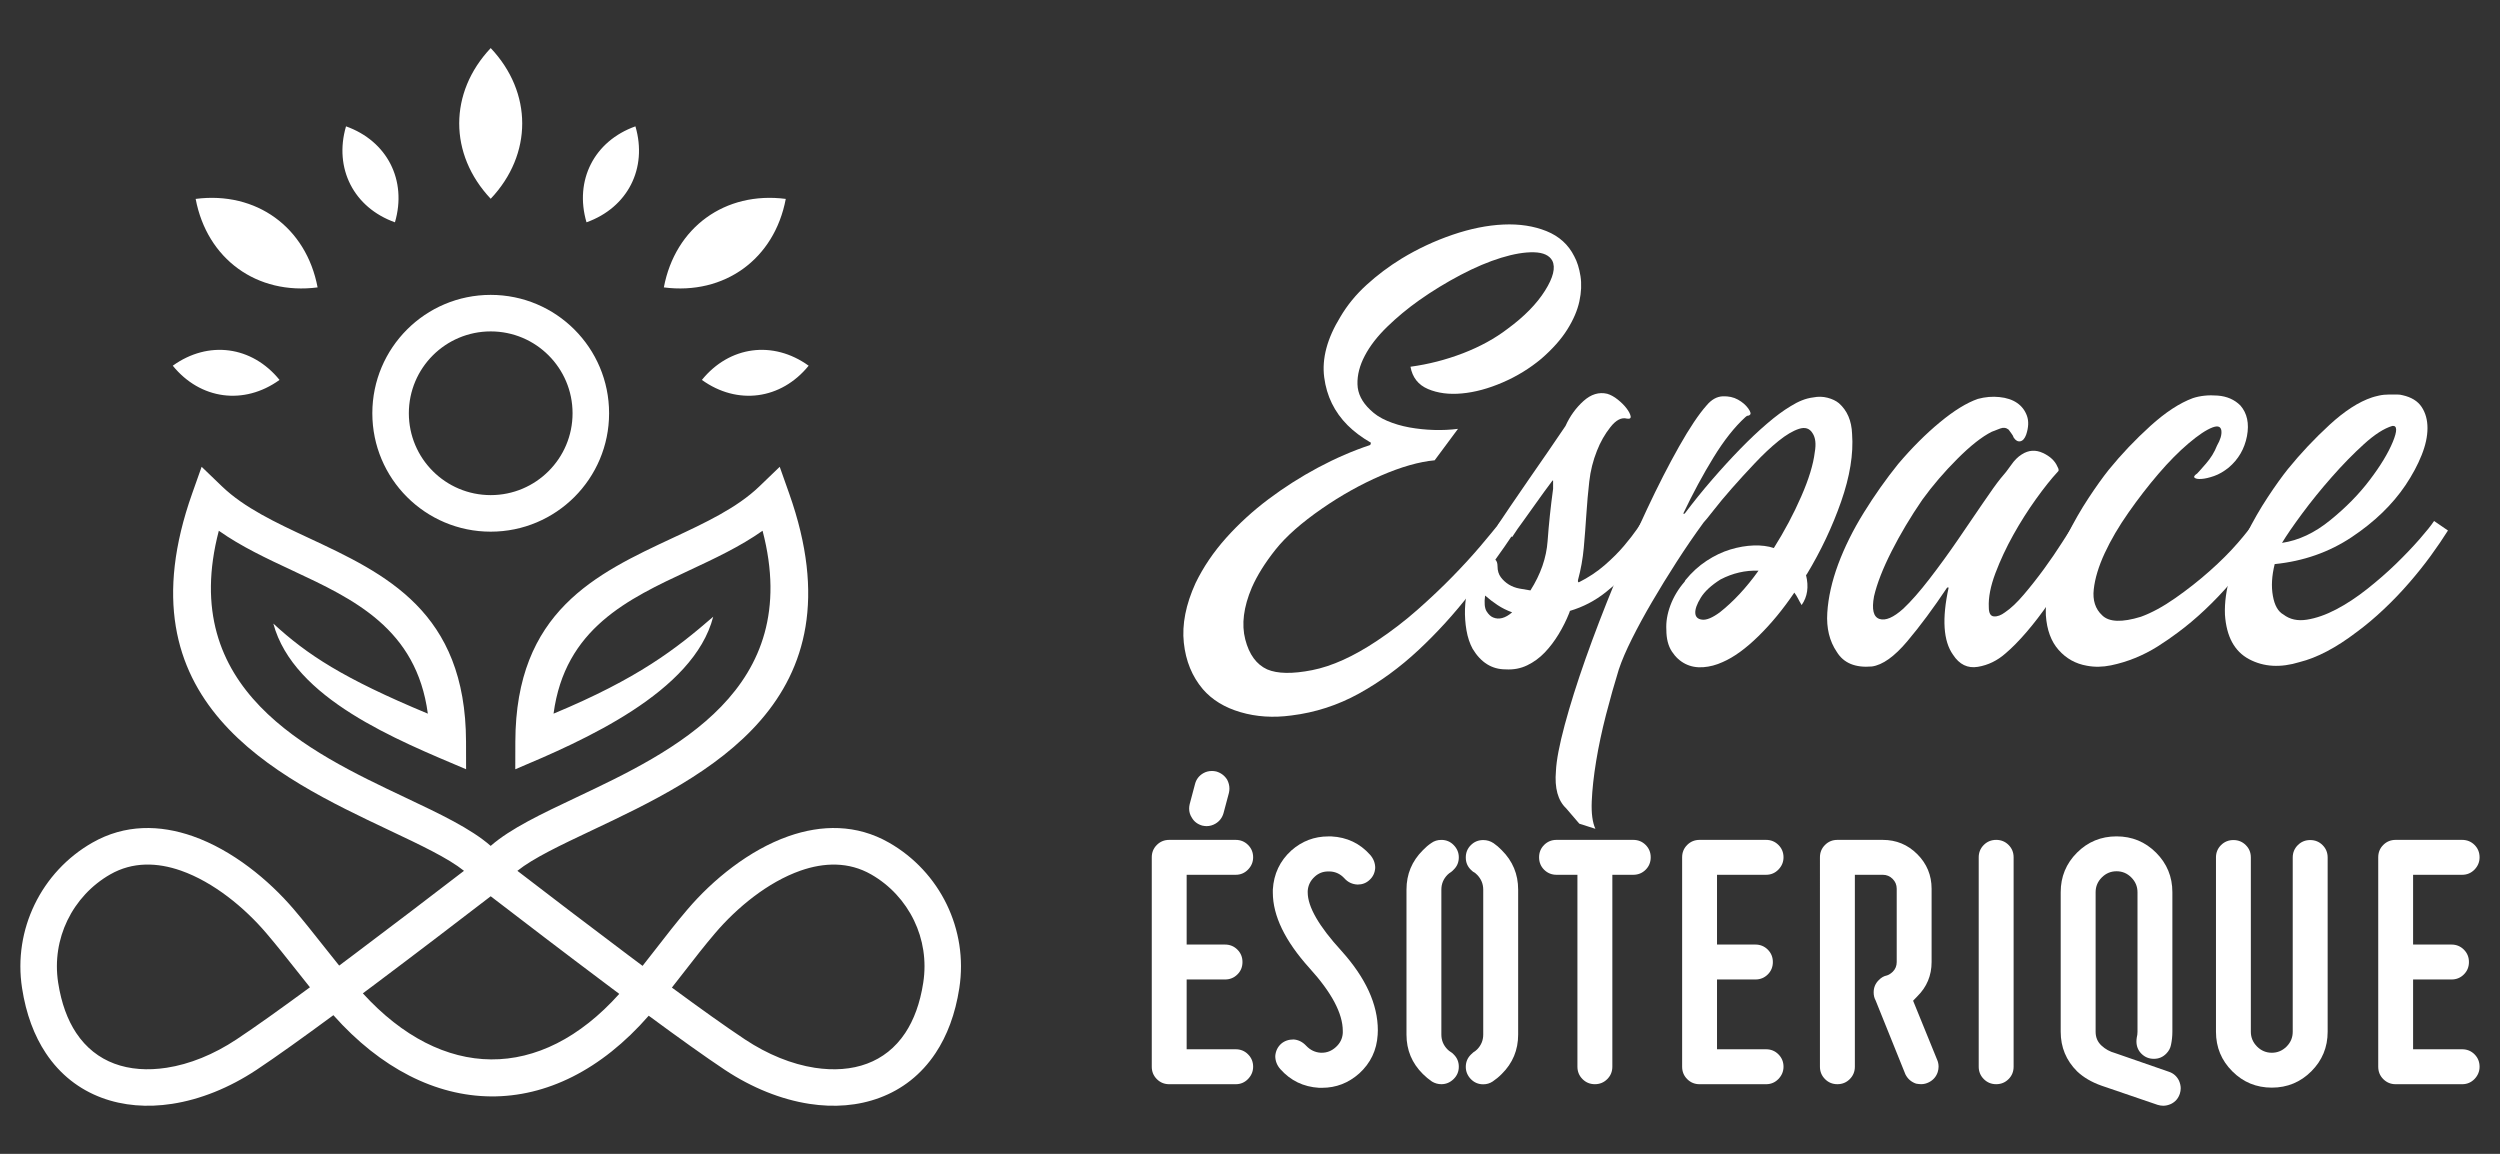 <?xml version="1.0" encoding="utf-8"?>
<!-- Generator: Adobe Illustrator 16.0.0, SVG Export Plug-In . SVG Version: 6.00 Build 0)  -->
<!DOCTYPE svg PUBLIC "-//W3C//DTD SVG 1.1//EN" "http://www.w3.org/Graphics/SVG/1.1/DTD/svg11.dtd">
<svg version="1.1" id="Calque_1" xmlns="http://www.w3.org/2000/svg" xmlns:xlink="http://www.w3.org/1999/xlink" x="0px" y="0px"
	 width="130px" height="60px" viewBox="0 0 130 60" enable-background="new 0 0 130 60" xml:space="preserve">
<rect x="0" y="0" width="130" height="60" fill="#333333" stroke="none"/>
<g>
	<g>
		<g>
			<path fill="#FFFFFF" d="M74.602,23.936c-0.813,0.075-1.744,0.342-2.795,0.797c-1.052,0.457-2.072,1.027-3.061,1.711
				c-1.064,0.736-1.87,1.446-2.414,2.13c-0.545,0.684-0.957,1.343-1.236,1.977c-0.431,1.014-0.545,1.915-0.342,2.7
				c0.202,0.784,0.583,1.304,1.14,1.558c0.533,0.228,1.312,0.241,2.338,0.039c1.026-0.203,2.148-0.71,3.365-1.521
				c0.761-0.506,1.47-1.052,2.129-1.635c0.659-0.583,1.261-1.152,1.806-1.711c0.544-0.557,1.026-1.083,1.445-1.577
				c0.418-0.494,0.779-0.932,1.083-1.313l0.722,0.533c-0.709,1.064-1.482,2.135-2.319,3.212s-1.736,2.067-2.699,2.965
				c-0.963,0.9-1.996,1.654-3.098,2.264c-1.103,0.608-2.275,0.988-3.517,1.14c-0.938,0.127-1.819,0.07-2.643-0.172
				c-0.824-0.24-1.477-0.64-1.958-1.196c-0.558-0.66-0.888-1.464-0.989-2.414c-0.101-0.951,0.101-1.984,0.609-3.1
				c0.405-0.836,0.937-1.621,1.596-2.357c0.659-0.734,1.394-1.406,2.206-2.015c0.811-0.608,1.666-1.153,2.566-1.635
				c0.899-0.48,1.806-0.873,2.718-1.178l0.038-0.114c-0.482-0.279-0.888-0.583-1.217-0.912c-0.684-0.686-1.09-1.516-1.216-2.491
				c-0.127-0.976,0.152-2.021,0.836-3.136c0.355-0.607,0.811-1.166,1.369-1.673c0.557-0.508,1.165-0.964,1.825-1.369
				c0.836-0.507,1.717-0.919,2.643-1.235c0.925-0.316,1.806-0.494,2.642-0.532c0.837-0.038,1.584,0.077,2.243,0.342
				c0.659,0.266,1.142,0.703,1.445,1.312c0.152,0.279,0.259,0.621,0.323,1.027c0.063,0.404,0.044,0.843-0.057,1.311
				c-0.101,0.471-0.31,0.957-0.627,1.464c-0.317,0.508-0.767,1.014-1.35,1.521c-0.608,0.507-1.28,0.919-2.015,1.235
				c-0.735,0.317-1.439,0.508-2.111,0.57c-0.671,0.064-1.261-0.013-1.768-0.228s-0.811-0.602-0.912-1.16
				c0.937-0.127,1.85-0.362,2.737-0.703c0.887-0.343,1.66-0.767,2.319-1.273c0.861-0.632,1.508-1.293,1.939-1.978
				c0.431-0.685,0.557-1.203,0.38-1.559c-0.152-0.278-0.469-0.425-0.95-0.438c-0.482-0.013-1.052,0.083-1.711,0.285
				c-0.659,0.203-1.362,0.501-2.11,0.894c-0.748,0.394-1.464,0.831-2.148,1.313c-0.608,0.431-1.166,0.894-1.673,1.387
				c-0.507,0.494-0.894,0.995-1.159,1.502c-0.267,0.507-0.394,1.002-0.38,1.483c0.012,0.481,0.234,0.926,0.665,1.33
				c0.228,0.228,0.519,0.418,0.875,0.57c0.355,0.152,0.741,0.266,1.16,0.343c0.417,0.074,0.842,0.12,1.273,0.132
				c0.431,0.013,0.849-0.006,1.254-0.058L74.602,23.936z"/>
			<path fill="#FFFFFF" d="M84.6,21.768c-0.279-0.076-0.564,0.07-0.855,0.438c-0.292,0.367-0.526,0.779-0.704,1.236
				c-0.203,0.506-0.336,1.039-0.399,1.596c-0.063,0.558-0.114,1.128-0.152,1.711s-0.082,1.16-0.133,1.73
				c-0.051,0.57-0.152,1.133-0.303,1.69v0.077l0.038,0.038c0.506-0.254,0.956-0.552,1.35-0.894c0.393-0.342,0.729-0.677,1.007-1.007
				s0.5-0.614,0.666-0.856c0.165-0.24,0.259-0.387,0.285-0.438l0.875,0.495c-0.026,0.051-0.159,0.26-0.4,0.627
				c-0.241,0.368-0.558,0.78-0.951,1.235c-0.393,0.456-0.868,0.906-1.425,1.35c-0.558,0.444-1.179,0.767-1.863,0.97l-0.038,0.114
				c-0.152,0.38-0.336,0.747-0.552,1.103c-0.216,0.355-0.457,0.673-0.722,0.95c-0.267,0.278-0.57,0.501-0.913,0.665
				c-0.342,0.165-0.716,0.234-1.122,0.209c-0.709,0-1.279-0.354-1.71-1.064c-0.152-0.278-0.26-0.602-0.323-0.969
				s-0.088-0.735-0.077-1.104c0.014-0.366,0.058-0.721,0.134-1.064c0.076-0.343,0.177-0.64,0.304-0.893
				c0.203-0.381,0.463-0.602,0.779-0.665c0.318-0.063,0.475,0.069,0.475,0.398c0,0.228,0.058,0.418,0.171,0.569
				c0.114,0.152,0.253,0.28,0.418,0.382c0.165,0.101,0.348,0.17,0.551,0.208c0.202,0.039,0.393,0.07,0.571,0.097
				c0.532-0.838,0.83-1.692,0.893-2.567c0.063-0.875,0.158-1.78,0.286-2.718V25c0-0.025-0.013-0.025-0.039,0
				c-0.304,0.404-0.576,0.778-0.817,1.12c-0.241,0.343-0.463,0.653-0.666,0.932c-0.228,0.305-0.431,0.597-0.608,0.875l-0.761-0.607
				c0.152-0.229,0.374-0.559,0.666-0.989c0.292-0.432,0.609-0.894,0.951-1.387c0.343-0.495,0.685-0.99,1.026-1.483
				c0.343-0.495,0.64-0.932,0.894-1.313c0.228-0.506,0.539-0.938,0.932-1.293c0.393-0.354,0.805-0.48,1.235-0.379
				c0.177,0.051,0.362,0.152,0.552,0.304c0.189,0.151,0.342,0.304,0.456,0.456c0.115,0.152,0.184,0.284,0.209,0.398
				C84.815,21.749,84.752,21.793,84.6,21.768z M77.225,30.968c-0.051,0.381-0.025,0.653,0.076,0.818
				c0.102,0.164,0.216,0.271,0.342,0.322c0.304,0.128,0.633,0.038,0.988-0.266c-0.279-0.102-0.532-0.228-0.761-0.38
				C77.643,31.312,77.428,31.146,77.225,30.968z"/>
			<path fill="#FFFFFF" d="M90.987,21.577c-0.025,0.025-0.057,0.039-0.095,0.039c-0.038,0-0.082,0.025-0.133,0.075
				c-0.557,0.507-1.109,1.204-1.654,2.092c-0.545,0.887-1.071,1.861-1.578,2.927h0.076c0.457-0.608,0.932-1.198,1.426-1.767
				c0.494-0.571,0.982-1.104,1.464-1.599c0.481-0.494,0.944-0.931,1.388-1.311c0.443-0.382,0.855-0.686,1.235-0.913
				c0.202-0.127,0.399-0.228,0.589-0.303c0.19-0.077,0.387-0.127,0.589-0.152c0.254-0.051,0.5-0.044,0.742,0.019
				c0.241,0.063,0.437,0.158,0.59,0.284c0.43,0.38,0.658,0.913,0.683,1.597c0.077,1.039-0.114,2.212-0.57,3.518
				c-0.457,1.306-1.053,2.567-1.787,3.782l-0.039,0.038c0.152,0.608,0.077,1.128-0.228,1.56c-0.076-0.127-0.14-0.241-0.19-0.342
				c-0.051-0.103-0.114-0.203-0.19-0.305c-0.583,0.862-1.204,1.616-1.863,2.262c-0.659,0.647-1.279,1.097-1.863,1.35
				c-0.33,0.152-0.665,0.241-1.007,0.267c-0.343,0.025-0.653-0.032-0.932-0.172c-0.279-0.14-0.513-0.354-0.704-0.646
				c-0.19-0.292-0.285-0.666-0.285-1.122c-0.025-0.405,0.044-0.829,0.209-1.273c0.165-0.443,0.412-0.855,0.741-1.235l0.039-0.077
				c0.329-0.404,0.696-0.74,1.102-1.006c0.405-0.267,0.818-0.463,1.236-0.59c0.418-0.126,0.823-0.196,1.216-0.209
				s0.742,0.031,1.046,0.133c0.557-0.887,1.032-1.779,1.425-2.682c0.393-0.897,0.627-1.665,0.703-2.299
				c0.076-0.431,0.038-0.761-0.114-0.988c-0.152-0.254-0.387-0.33-0.704-0.229c-0.317,0.103-0.671,0.312-1.063,0.628
				c-0.394,0.317-0.806,0.704-1.236,1.16c-0.432,0.456-0.831,0.894-1.198,1.311c-0.368,0.418-0.685,0.799-0.951,1.142
				c-0.267,0.342-0.438,0.551-0.514,0.628c-0.481,0.659-0.95,1.343-1.406,2.053s-0.881,1.399-1.273,2.072
				c-0.394,0.671-0.741,1.312-1.045,1.919c-0.304,0.608-0.533,1.141-0.685,1.597c-0.228,0.735-0.449,1.521-0.666,2.358
				c-0.215,0.836-0.386,1.639-0.513,2.413c-0.127,0.773-0.203,1.47-0.229,2.092c-0.025,0.621,0.038,1.096,0.19,1.426l-0.836-0.267
				l-0.684-0.798c-0.431-0.406-0.608-1.053-0.532-1.939c0.025-0.559,0.177-1.355,0.456-2.396c0.28-1.039,0.641-2.187,1.083-3.44
				c0.444-1.254,0.945-2.561,1.502-3.916c0.558-1.355,1.122-2.643,1.692-3.859c0.57-1.216,1.128-2.305,1.673-3.27
				c0.545-0.963,1.02-1.673,1.425-2.129c0.253-0.304,0.533-0.461,0.836-0.476c0.305-0.013,0.571,0.045,0.799,0.172
				c0.228,0.128,0.405,0.279,0.532,0.456S91.063,21.527,90.987,21.577z M89.466,30.132c-0.481,0.303-0.824,0.621-1.026,0.949
				c-0.203,0.331-0.298,0.598-0.285,0.8c0.012,0.202,0.132,0.316,0.36,0.342c0.228,0.026,0.532-0.101,0.913-0.38
				c0.709-0.559,1.381-1.28,2.015-2.168C90.759,29.65,90.1,29.802,89.466,30.132z"/>
			<path fill="#FFFFFF" d="M103.571,22.452c-0.508,0.254-1.103,0.722-1.787,1.407c-0.684,0.684-1.292,1.393-1.824,2.128
				c-0.609,0.888-1.142,1.782-1.598,2.681c-0.455,0.899-0.759,1.68-0.912,2.339c-0.127,0.684-0.033,1.076,0.285,1.179
				c0.316,0.102,0.727-0.077,1.235-0.533c0.405-0.38,0.86-0.899,1.369-1.559c0.507-0.658,0.995-1.33,1.464-2.015
				c0.469-0.685,0.905-1.324,1.31-1.92c0.406-0.596,0.709-1.02,0.913-1.273c0.204-0.229,0.386-0.463,0.552-0.703
				c0.164-0.24,0.348-0.425,0.551-0.552c0.354-0.229,0.723-0.253,1.104-0.076c0.38,0.177,0.633,0.418,0.759,0.723
				c0.076,0.127,0.076,0.215,0,0.266c-0.329,0.355-0.702,0.823-1.12,1.406c-0.418,0.584-0.813,1.205-1.18,1.863
				c-0.368,0.66-0.678,1.324-0.932,1.995c-0.253,0.673-0.367,1.262-0.342,1.769c0,0.305,0.089,0.463,0.267,0.476
				c0.178,0.014,0.367-0.058,0.571-0.209c0.304-0.203,0.633-0.514,0.988-0.933c0.355-0.418,0.704-0.861,1.046-1.329
				c0.342-0.469,0.658-0.931,0.949-1.389c0.292-0.455,0.527-0.823,0.705-1.103c0.024,0.026,0.082,0.064,0.171,0.113
				c0.088,0.052,0.183,0.104,0.285,0.153c0.101,0.076,0.215,0.151,0.342,0.229c-0.329,0.659-0.679,1.306-1.045,1.938
				c-0.368,0.633-0.749,1.235-1.14,1.806c-0.393,0.571-0.787,1.083-1.179,1.54c-0.393,0.456-0.754,0.823-1.084,1.102
				c-0.43,0.381-0.912,0.616-1.444,0.704c-0.531,0.089-0.964-0.121-1.292-0.628c-0.507-0.708-0.583-1.874-0.228-3.497h-0.077
				c-0.71,1.065-1.4,1.997-2.073,2.795c-0.671,0.797-1.286,1.235-1.842,1.312c-0.862,0.075-1.471-0.177-1.826-0.76
				c-0.379-0.558-0.544-1.236-0.493-2.035c0.05-0.798,0.241-1.642,0.569-2.528c0.331-0.886,0.774-1.78,1.332-2.68
				c0.557-0.9,1.153-1.742,1.786-2.529c0.709-0.835,1.432-1.559,2.169-2.167c0.734-0.608,1.393-1.014,1.976-1.216
				c0.381-0.102,0.753-0.134,1.122-0.094c0.368,0.037,0.672,0.139,0.912,0.303c0.241,0.165,0.412,0.387,0.514,0.666
				c0.101,0.278,0.088,0.608-0.039,0.987c-0.075,0.204-0.178,0.318-0.304,0.343c-0.127,0.025-0.241-0.039-0.343-0.19
				c-0.025-0.076-0.063-0.146-0.114-0.209c-0.051-0.063-0.102-0.133-0.152-0.209c-0.127-0.101-0.273-0.12-0.437-0.057
				C103.843,22.345,103.698,22.401,103.571,22.452z"/>
			<path fill="#FFFFFF" d="M115.053,22.225c-0.33,0.126-0.747,0.404-1.255,0.836c-0.507,0.431-1.026,0.956-1.559,1.578
				c-0.532,0.62-1.052,1.292-1.558,2.015c-0.507,0.722-0.918,1.426-1.236,2.11c-0.317,0.684-0.507,1.312-0.57,1.882
				c-0.064,0.569,0.082,1.021,0.436,1.349c0.355,0.355,1.027,0.381,2.015,0.077c0.558-0.203,1.154-0.526,1.789-0.971
				c0.633-0.442,1.229-0.912,1.786-1.406c0.557-0.494,1.045-0.98,1.464-1.463c0.417-0.482,0.715-0.862,0.893-1.142l0.761,0.495
				c-0.254,0.405-0.559,0.85-0.913,1.33c-0.355,0.481-0.736,0.957-1.142,1.426c-0.404,0.47-0.841,0.926-1.31,1.369
				c-0.47,0.443-0.945,0.842-1.426,1.196c-0.304,0.229-0.646,0.464-1.026,0.706c-0.38,0.239-0.774,0.441-1.179,0.605
				c-0.405,0.165-0.825,0.292-1.254,0.381c-0.432,0.089-0.85,0.096-1.254,0.019c-0.583-0.101-1.071-0.373-1.464-0.817
				c-0.393-0.442-0.615-1.045-0.666-1.806c-0.025-0.633,0.07-1.317,0.285-2.053c0.215-0.733,0.494-1.444,0.836-2.129
				c0.342-0.684,0.709-1.324,1.103-1.921c0.393-0.595,0.742-1.082,1.046-1.463c0.659-0.811,1.382-1.57,2.167-2.281
				c0.784-0.71,1.521-1.191,2.205-1.444c0.381-0.126,0.813-0.171,1.293-0.133c0.481,0.037,0.874,0.209,1.179,0.513
				c0.354,0.405,0.468,0.938,0.343,1.597c-0.127,0.66-0.444,1.205-0.951,1.635c-0.254,0.203-0.507,0.35-0.76,0.438
				c-0.254,0.088-0.469,0.139-0.646,0.15c-0.177,0.015-0.299-0.005-0.361-0.056c-0.063-0.052-0.02-0.127,0.132-0.229
				c0.052-0.05,0.203-0.222,0.457-0.513c0.252-0.291,0.443-0.602,0.571-0.933c0.176-0.304,0.253-0.563,0.228-0.779
				C115.483,22.18,115.332,22.122,115.053,22.225z"/>
			<path fill="#FFFFFF" d="M118.284,29.333c-0.151,0.608-0.184,1.159-0.094,1.654c0.087,0.494,0.271,0.816,0.55,0.97
				c0.331,0.253,0.736,0.342,1.217,0.266s0.989-0.253,1.521-0.532c0.532-0.278,1.071-0.633,1.616-1.064
				c0.544-0.432,1.045-0.868,1.501-1.311c0.457-0.444,0.861-0.868,1.217-1.274c0.354-0.405,0.609-0.722,0.76-0.951l0.722,0.495
				c-0.254,0.405-0.551,0.842-0.893,1.312c-0.342,0.47-0.717,0.938-1.123,1.406c-0.406,0.47-0.842,0.926-1.311,1.368
				c-0.469,0.445-0.944,0.844-1.425,1.198c-1.065,0.812-2.054,1.331-2.966,1.559c-0.989,0.304-1.864,0.253-2.624-0.152
				c-0.761-0.404-1.179-1.178-1.255-2.318c-0.025-0.634,0.07-1.317,0.285-2.054c0.216-0.734,0.495-1.444,0.837-2.128
				c0.342-0.686,0.709-1.325,1.103-1.921c0.392-0.596,0.742-1.082,1.046-1.463c0.659-0.811,1.38-1.578,2.167-2.302
				c0.784-0.722,1.521-1.196,2.205-1.424c0.076-0.026,0.197-0.059,0.36-0.096c0.166-0.038,0.349-0.057,0.553-0.057
				c0.126,0,0.251,0,0.378,0s0.229,0.013,0.304,0.037c0.457,0.102,0.786,0.304,0.989,0.608c0.203,0.305,0.305,0.672,0.305,1.102
				c0,0.432-0.102,0.901-0.305,1.407c-0.203,0.509-0.481,1.028-0.836,1.559c-0.685,1.016-1.616,1.914-2.794,2.7
				C121.116,28.714,119.78,29.182,118.284,29.333z M124.405,22.147c-0.431,0.127-0.924,0.444-1.483,0.951
				c-0.558,0.506-1.116,1.078-1.672,1.711c-0.558,0.633-1.072,1.267-1.54,1.9c-0.469,0.634-0.817,1.141-1.045,1.521
				c0.861-0.127,1.697-0.519,2.508-1.18c0.812-0.658,1.497-1.354,2.053-2.091c0.559-0.734,0.957-1.393,1.199-1.977
				C124.665,22.401,124.657,22.122,124.405,22.147z"/>
		</g>
		<g>
			<path fill="#FFFFFF" d="M59.892,44.58c0-0.252,0.087-0.468,0.263-0.643c0.175-0.175,0.391-0.263,0.644-0.263h3.457
				c0.253,0,0.468,0.088,0.643,0.263c0.176,0.175,0.264,0.391,0.264,0.643c0,0.243-0.088,0.455-0.264,0.637
				c-0.175,0.181-0.39,0.272-0.643,0.272h-2.55v3.628h1.996c0.253,0,0.469,0.089,0.644,0.264c0.176,0.175,0.263,0.39,0.263,0.645
				c0,0.254-0.086,0.469-0.263,0.644c-0.175,0.176-0.391,0.263-0.644,0.263h-1.996v3.629h2.55c0.253,0,0.468,0.087,0.643,0.264
				c0.176,0.176,0.264,0.391,0.264,0.644c0,0.241-0.088,0.453-0.264,0.637c-0.175,0.181-0.39,0.272-0.643,0.272h-3.457
				c-0.253,0-0.469-0.089-0.644-0.265c-0.176-0.176-0.263-0.391-0.263-0.645V44.58z M62.141,40.771
				c0.061-0.24,0.203-0.431,0.427-0.562c0.139-0.08,0.29-0.118,0.454-0.118c0.073,0,0.148,0.009,0.227,0.027
				c0.242,0.072,0.43,0.213,0.563,0.425c0.078,0.15,0.118,0.307,0.118,0.463c0,0.072-0.008,0.147-0.027,0.227l-0.281,1.054
				c-0.067,0.234-0.205,0.416-0.417,0.543c-0.145,0.085-0.299,0.129-0.462,0.129c-0.072,0-0.148-0.01-0.228-0.028
				c-0.247-0.072-0.429-0.212-0.544-0.419c-0.09-0.138-0.136-0.292-0.136-0.462c0-0.078,0.01-0.157,0.028-0.234L62.141,40.771z"/>
			<path fill="#FFFFFF" d="M66.578,55.595c-0.175-0.199-0.264-0.426-0.264-0.681c0.019-0.254,0.119-0.466,0.3-0.633
				c0.174-0.152,0.392-0.229,0.653-0.229c0.248,0.018,0.465,0.126,0.653,0.326c0.212,0.225,0.463,0.345,0.754,0.364h0.063
				c0.271,0,0.512-0.097,0.725-0.291c0.223-0.2,0.345-0.444,0.363-0.735v-0.107c0-0.907-0.578-1.997-1.732-3.267
				c-1.271-1.41-1.906-2.72-1.906-3.929v-0.153c0.048-0.816,0.368-1.494,0.961-2.033c0.556-0.49,1.197-0.733,1.923-0.733h0.163
				c0.81,0.042,1.482,0.361,2.014,0.959c0.175,0.2,0.263,0.428,0.263,0.682c-0.018,0.255-0.117,0.463-0.299,0.626
				c-0.17,0.159-0.375,0.236-0.617,0.236c-0.278-0.013-0.508-0.122-0.689-0.327c-0.206-0.223-0.457-0.342-0.753-0.354h-0.091
				c-0.266,0-0.499,0.09-0.698,0.273c-0.224,0.205-0.345,0.453-0.363,0.743v0.072c0,0.75,0.583,1.762,1.751,3.038
				c1.264,1.404,1.896,2.783,1.896,4.139c0,0.077-0.003,0.153-0.009,0.227c-0.049,0.805-0.369,1.476-0.962,2.014
				c-0.556,0.494-1.2,0.744-1.932,0.744h-0.154C67.781,56.517,67.11,56.193,66.578,55.595z"/>
			<path fill="#FFFFFF" d="M74.951,43.675c0.254,0,0.469,0.091,0.644,0.272c0.175,0.181,0.263,0.392,0.263,0.633
				c0,0.256-0.088,0.468-0.263,0.637c-0.036,0.042-0.081,0.085-0.136,0.126c-0.073,0.044-0.136,0.092-0.19,0.146
				c-0.213,0.218-0.318,0.475-0.318,0.771v7.538c0,0.296,0.105,0.555,0.318,0.771c0.054,0.056,0.112,0.1,0.172,0.136
				c0.054,0.031,0.103,0.07,0.145,0.119c0.182,0.176,0.272,0.391,0.272,0.644c0,0.254-0.091,0.469-0.272,0.645
				s-0.393,0.265-0.635,0.265c-0.175,0-0.339-0.047-0.49-0.138c-0.169-0.116-0.325-0.245-0.471-0.391
				c-0.568-0.562-0.853-1.245-0.853-2.05v-7.538c0-0.805,0.285-1.487,0.853-2.051c0.139-0.146,0.284-0.27,0.436-0.371
				C74.576,43.729,74.751,43.675,74.951,43.675z M76.702,45.39c-0.072-0.031-0.145-0.086-0.218-0.163
				c-0.175-0.172-0.263-0.381-0.263-0.637c0-0.254,0.087-0.469,0.263-0.643c0.176-0.176,0.39-0.264,0.645-0.264
				c0.193,0,0.372,0.054,0.536,0.162c0.15,0.104,0.292,0.224,0.425,0.364c0.568,0.563,0.854,1.246,0.854,2.051v7.538
				c0,0.805-0.285,1.488-0.854,2.05c-0.15,0.152-0.309,0.281-0.472,0.391c-0.145,0.096-0.308,0.145-0.489,0.145
				c-0.254,0-0.468-0.09-0.645-0.271c-0.175-0.182-0.263-0.395-0.263-0.636c0-0.253,0.091-0.469,0.272-0.645
				c0.036-0.034,0.075-0.07,0.117-0.108c0.073-0.041,0.139-0.094,0.2-0.154c0.212-0.216,0.318-0.475,0.318-0.771v-7.538
				c0-0.297-0.106-0.554-0.318-0.771C76.763,45.447,76.727,45.412,76.702,45.39z"/>
			<path fill="#FFFFFF" d="M80.939,45.489c-0.254,0-0.468-0.089-0.645-0.263c-0.175-0.176-0.262-0.391-0.262-0.646
				c0-0.252,0.087-0.468,0.262-0.643c0.176-0.175,0.39-0.263,0.645-0.263h3.991c0.254,0,0.469,0.088,0.644,0.263
				s0.263,0.391,0.263,0.643c0,0.256-0.088,0.471-0.263,0.646c-0.175,0.174-0.39,0.263-0.644,0.263h-1.088v9.979
				c0,0.254-0.088,0.469-0.264,0.645c-0.175,0.176-0.39,0.265-0.644,0.265c-0.254,0-0.469-0.089-0.644-0.265
				c-0.176-0.176-0.264-0.391-0.264-0.645v-9.979H80.939z"/>
			<path fill="#FFFFFF" d="M87.471,44.58c0-0.252,0.087-0.468,0.263-0.643c0.175-0.175,0.391-0.263,0.644-0.263h3.457
				c0.253,0,0.468,0.088,0.644,0.263s0.264,0.391,0.264,0.643c0,0.243-0.088,0.455-0.264,0.637c-0.175,0.181-0.39,0.272-0.644,0.272
				h-2.55v3.628h1.996c0.253,0,0.469,0.089,0.645,0.264c0.175,0.175,0.263,0.39,0.263,0.645c0,0.254-0.088,0.469-0.263,0.644
				c-0.176,0.176-0.391,0.263-0.645,0.263h-1.996v3.629h2.55c0.253,0,0.468,0.087,0.644,0.264c0.175,0.176,0.264,0.391,0.264,0.644
				c0,0.241-0.088,0.453-0.264,0.637c-0.175,0.181-0.39,0.272-0.644,0.272h-3.457c-0.253,0-0.469-0.089-0.644-0.265
				c-0.176-0.176-0.263-0.391-0.263-0.645V44.58z"/>
			<path fill="#FFFFFF" d="M98.121,50.723c0.098-0.029,0.196-0.093,0.3-0.19c0.14-0.139,0.208-0.307,0.208-0.507v-3.811
				c0-0.2-0.07-0.37-0.213-0.514c-0.142-0.141-0.313-0.212-0.513-0.212h-1.45v9.979c0,0.254-0.089,0.469-0.264,0.645
				c-0.175,0.176-0.39,0.265-0.645,0.265c-0.254,0-0.469-0.089-0.643-0.265c-0.176-0.176-0.264-0.391-0.264-0.645V44.58
				c0-0.252,0.087-0.468,0.264-0.643c0.174-0.175,0.389-0.263,0.643-0.263h2.358c0.702,0,1.301,0.248,1.797,0.743
				c0.496,0.497,0.744,1.097,0.744,1.797v3.811c0,0.701-0.249,1.298-0.744,1.786c-0.152,0.158-0.225,0.233-0.218,0.227l1.242,3.05
				c0.056,0.12,0.083,0.247,0.083,0.38c0,0.092-0.016,0.185-0.045,0.282c-0.078,0.234-0.23,0.411-0.453,0.525
				c-0.128,0.066-0.262,0.102-0.409,0.102c-0.078,0-0.166-0.011-0.263-0.028c-0.249-0.086-0.433-0.244-0.554-0.481l-1.551-3.848
				c-0.067-0.119-0.101-0.26-0.101-0.417c0-0.254,0.091-0.469,0.272-0.643C97.824,50.833,97.963,50.754,98.121,50.723z"/>
			<path fill="#FFFFFF" d="M102.893,44.58c0-0.252,0.089-0.468,0.264-0.643c0.176-0.175,0.391-0.263,0.645-0.263
				s0.469,0.088,0.644,0.263s0.262,0.391,0.262,0.643v10.888c0,0.254-0.086,0.469-0.262,0.645s-0.39,0.265-0.644,0.265
				s-0.469-0.089-0.645-0.265c-0.175-0.176-0.264-0.391-0.264-0.645V44.58z"/>
			<path fill="#FFFFFF" d="M112.891,54.335c-0.032,0.168-0.112,0.319-0.244,0.452c-0.177,0.182-0.392,0.272-0.646,0.272
				c-0.253,0-0.468-0.088-0.643-0.262c-0.177-0.175-0.263-0.39-0.263-0.645c0-0.063,0.006-0.129,0.017-0.2
				c0.025-0.097,0.038-0.197,0.038-0.3v-7.256c0-0.298-0.108-0.553-0.322-0.768c-0.215-0.216-0.47-0.322-0.767-0.322
				c-0.297,0-0.553,0.106-0.768,0.322c-0.214,0.215-0.321,0.47-0.321,0.768v7.256c0,0.291,0.101,0.529,0.304,0.717
				c0.202,0.188,0.438,0.318,0.711,0.392l2.794,0.97c0.236,0.078,0.412,0.233,0.526,0.462c0.06,0.14,0.09,0.273,0.09,0.398
				c0,0.092-0.015,0.187-0.045,0.282c-0.08,0.243-0.232,0.421-0.462,0.534c-0.139,0.062-0.272,0.092-0.4,0.092
				c-0.096,0-0.192-0.016-0.29-0.045l-2.92-0.998c-0.515-0.182-0.939-0.429-1.272-0.746c-0.568-0.566-0.852-1.253-0.852-2.058
				v-7.256c0-0.806,0.282-1.49,0.847-2.057c0.567-0.565,1.252-0.847,2.057-0.847c0.803,0,1.489,0.281,2.055,0.847
				c0.565,0.566,0.848,1.251,0.848,2.057v7.256C112.963,53.889,112.938,54.116,112.891,54.335z"/>
			<path fill="#FFFFFF" d="M115.23,44.59c0-0.254,0.088-0.469,0.262-0.643c0.177-0.176,0.393-0.264,0.646-0.264
				c0.254,0,0.468,0.088,0.644,0.264c0.177,0.174,0.262,0.389,0.262,0.643v9.063c0,0.298,0.109,0.553,0.324,0.769
				c0.213,0.213,0.471,0.321,0.766,0.321c0.296,0,0.551-0.108,0.767-0.321c0.214-0.216,0.321-0.471,0.321-0.769V44.59
				c0-0.254,0.089-0.469,0.264-0.643c0.176-0.176,0.389-0.264,0.645-0.264c0.252,0,0.469,0.088,0.644,0.264
				c0.175,0.174,0.263,0.389,0.263,0.643v9.063c0,0.805-0.283,1.489-0.848,2.055c-0.566,0.565-1.251,0.849-2.055,0.849
				c-0.805,0-1.491-0.283-2.055-0.849c-0.566-0.565-0.849-1.25-0.849-2.055V44.59z"/>
			<path fill="#FFFFFF" d="M123.668,44.58c0-0.252,0.086-0.468,0.262-0.643c0.176-0.175,0.389-0.263,0.645-0.263h3.456
				c0.254,0,0.469,0.088,0.646,0.263c0.174,0.175,0.261,0.391,0.261,0.643c0,0.243-0.087,0.455-0.261,0.637
				c-0.176,0.181-0.391,0.272-0.646,0.272h-2.55v3.628h1.997c0.254,0,0.468,0.089,0.644,0.264c0.176,0.175,0.263,0.39,0.263,0.645
				c0,0.254-0.087,0.469-0.263,0.644c-0.175,0.176-0.389,0.263-0.644,0.263h-1.997v3.629h2.55c0.254,0,0.469,0.087,0.646,0.264
				c0.174,0.176,0.261,0.391,0.261,0.644c0,0.241-0.087,0.453-0.261,0.637c-0.176,0.181-0.391,0.272-0.646,0.272h-3.456
				c-0.255,0-0.468-0.089-0.645-0.265c-0.176-0.176-0.262-0.391-0.262-0.645V44.58z"/>
		</g>
	</g>
	<g>
		<path fill-rule="evenodd" clip-rule="evenodd" fill="#FFFFFF" d="M34.938,51.354c1.475,1.085,2.813,2.042,3.799,2.695
			c1.186,0.786,2.439,1.292,3.635,1.476c0.98,0.15,1.912,0.087,2.72-0.217c0.782-0.292,1.465-0.816,1.981-1.595
			c0.445-0.672,0.771-1.538,0.936-2.615c0.177-1.148-0.011-2.265-0.478-3.231c-0.481-0.999-1.258-1.842-2.232-2.398
			c-1.164-0.665-2.444-0.626-3.672-0.196c-1.704,0.598-3.31,1.926-4.437,3.248c-0.554,0.649-1.079,1.326-1.601,1.999
			C35.372,50.799,35.155,51.077,34.938,51.354 M12.298,54.049c0.99-0.656,2.335-1.619,3.819-2.71
			c-0.253-0.314-0.504-0.633-0.756-0.951c-0.486-0.614-0.974-1.23-1.517-1.868c-1.127-1.322-2.734-2.649-4.438-3.248
			c-1.227-0.43-2.508-0.469-3.672,0.196c-0.975,0.557-1.75,1.399-2.232,2.398c-0.466,0.967-0.654,2.083-0.478,3.231
			c0.166,1.077,0.491,1.943,0.937,2.615c0.516,0.778,1.199,1.303,1.98,1.595c0.809,0.304,1.74,0.367,2.72,0.217
			C9.859,55.341,11.112,54.835,12.298,54.049z M32.202,51.682l-0.689-0.517c-2.164-1.622-4.319-3.271-5.996-4.559
			c-1.676,1.287-3.832,2.937-5.995,4.559l-0.654,0.489C22.998,56.179,28.081,56.279,32.202,51.682z M28.526,18.479
			c-0.77-0.77-1.833-1.246-3.009-1.246c-1.175,0-2.239,0.477-3.01,1.246c-0.77,0.771-1.247,1.835-1.247,3.01
			c0,1.177,0.477,2.24,1.247,3.01c0.771,0.771,1.835,1.247,3.01,1.247c1.176,0,2.24-0.477,3.009-1.247
			c0.771-0.77,1.247-1.833,1.247-3.01C29.773,20.314,29.297,19.25,28.526,18.479z M25.517,15.334c1.7,0,3.239,0.688,4.353,1.803
			c1.114,1.114,1.803,2.653,1.803,4.353c0,1.7-0.689,3.239-1.803,4.354c-1.114,1.113-2.653,1.803-4.353,1.803
			c-1.7,0-3.239-0.689-4.353-1.803c-1.114-1.114-1.803-2.653-1.803-4.354c0-1.699,0.689-3.238,1.803-4.353
			C22.278,16.022,23.817,15.334,25.517,15.334z M25.517,10.336c2.184-2.314,2.184-5.521,0-7.836
			C23.333,4.814,23.333,8.021,25.517,10.336z M30.498,11.56c2.142-0.765,3.184-2.808,2.544-4.99
			C30.899,7.334,29.858,9.376,30.498,11.56z M34.52,14.945c3.155,0.408,5.75-1.475,6.34-4.602
			C37.705,9.936,35.109,11.819,34.52,14.945z M36.498,19.756c1.846,1.329,4.118,1.026,5.552-0.739
			C40.204,17.687,37.931,17.989,36.498,19.756z M20.537,11.56c-2.142-0.765-3.183-2.808-2.544-4.99
			C20.135,7.334,21.176,9.376,20.537,11.56z M16.515,14.945c-3.156,0.408-5.75-1.475-6.341-4.602
			C13.329,9.936,15.925,11.819,16.515,14.945z M14.536,19.756c-1.846,1.328-4.118,1.026-5.552-0.739
			C10.83,17.687,13.103,17.989,14.536,19.756z M26.904,45.283c1.682,1.292,3.769,2.887,5.743,4.368l0.767,0.574
			c0.226-0.285,0.451-0.574,0.676-0.864c0.54-0.697,1.084-1.398,1.66-2.072c1.307-1.535,3.201-3.085,5.253-3.806
			c1.711-0.599,3.527-0.636,5.23,0.337c1.313,0.751,2.357,1.882,3.003,3.222c0.629,1.306,0.885,2.804,0.649,4.338
			c-0.209,1.36-0.639,2.482-1.234,3.379c-0.748,1.128-1.748,1.892-2.901,2.322c-1.125,0.422-2.378,0.519-3.662,0.32
			c-1.464-0.225-2.981-0.831-4.4-1.771c-1.01-0.671-2.409-1.673-3.955-2.812c-4.956,5.679-11.463,5.519-16.397-0.028
			c-1.562,1.151-2.975,2.164-3.993,2.84c-1.418,0.94-2.935,1.547-4.399,1.771c-1.284,0.198-2.537,0.102-3.663-0.32
			c-1.152-0.431-2.153-1.195-2.901-2.322c-0.594-0.896-1.024-2.019-1.233-3.379c-0.236-1.534,0.019-3.032,0.649-4.338
			c0.646-1.34,1.689-2.471,3.004-3.222c1.704-0.973,3.519-0.936,5.229-0.337c2.053,0.721,3.946,2.271,5.253,3.806
			c0.512,0.599,1.038,1.264,1.561,1.926c0.264,0.334,0.528,0.668,0.794,0.996l0.747-0.56c1.975-1.481,4.062-3.076,5.744-4.368
			c-0.818-0.658-2.253-1.337-3.88-2.107c-5.919-2.8-14.099-6.671-10.254-17.516l0.491-1.387l1.06,1.02
			c1.161,1.116,2.806,1.886,4.483,2.669c4.013,1.875,8.191,3.827,8.206,10.609l0.003,1.43c-3.583-1.521-8.969-3.661-10.024-7.575
			c1.756,1.617,3.629,2.849,8.035,4.684c-0.592-4.429-3.865-5.959-7.021-7.434c-1.353-0.632-2.685-1.255-3.848-2.077
			c-2.163,8.259,4.667,11.492,9.678,13.863c1.822,0.862,3.43,1.623,4.459,2.524c1.029-0.901,2.638-1.662,4.459-2.524
			c5.011-2.371,11.842-5.604,9.679-13.863c-1.163,0.822-2.496,1.445-3.848,2.077c-3.156,1.475-6.429,3.005-7.021,7.434
			c4.405-1.835,6.367-3.364,8.302-5.04c-1.013,3.935-6.767,6.449-10.292,7.932l0.003-1.43c0.014-6.782,4.192-8.734,8.206-10.609
			c1.677-0.783,3.322-1.553,4.482-2.669l1.06-1.02l0.491,1.387c3.844,10.845-4.335,14.716-10.254,17.516
			C29.157,43.946,27.723,44.625,26.904,45.283z"/>
	</g>
</g>
</svg>
